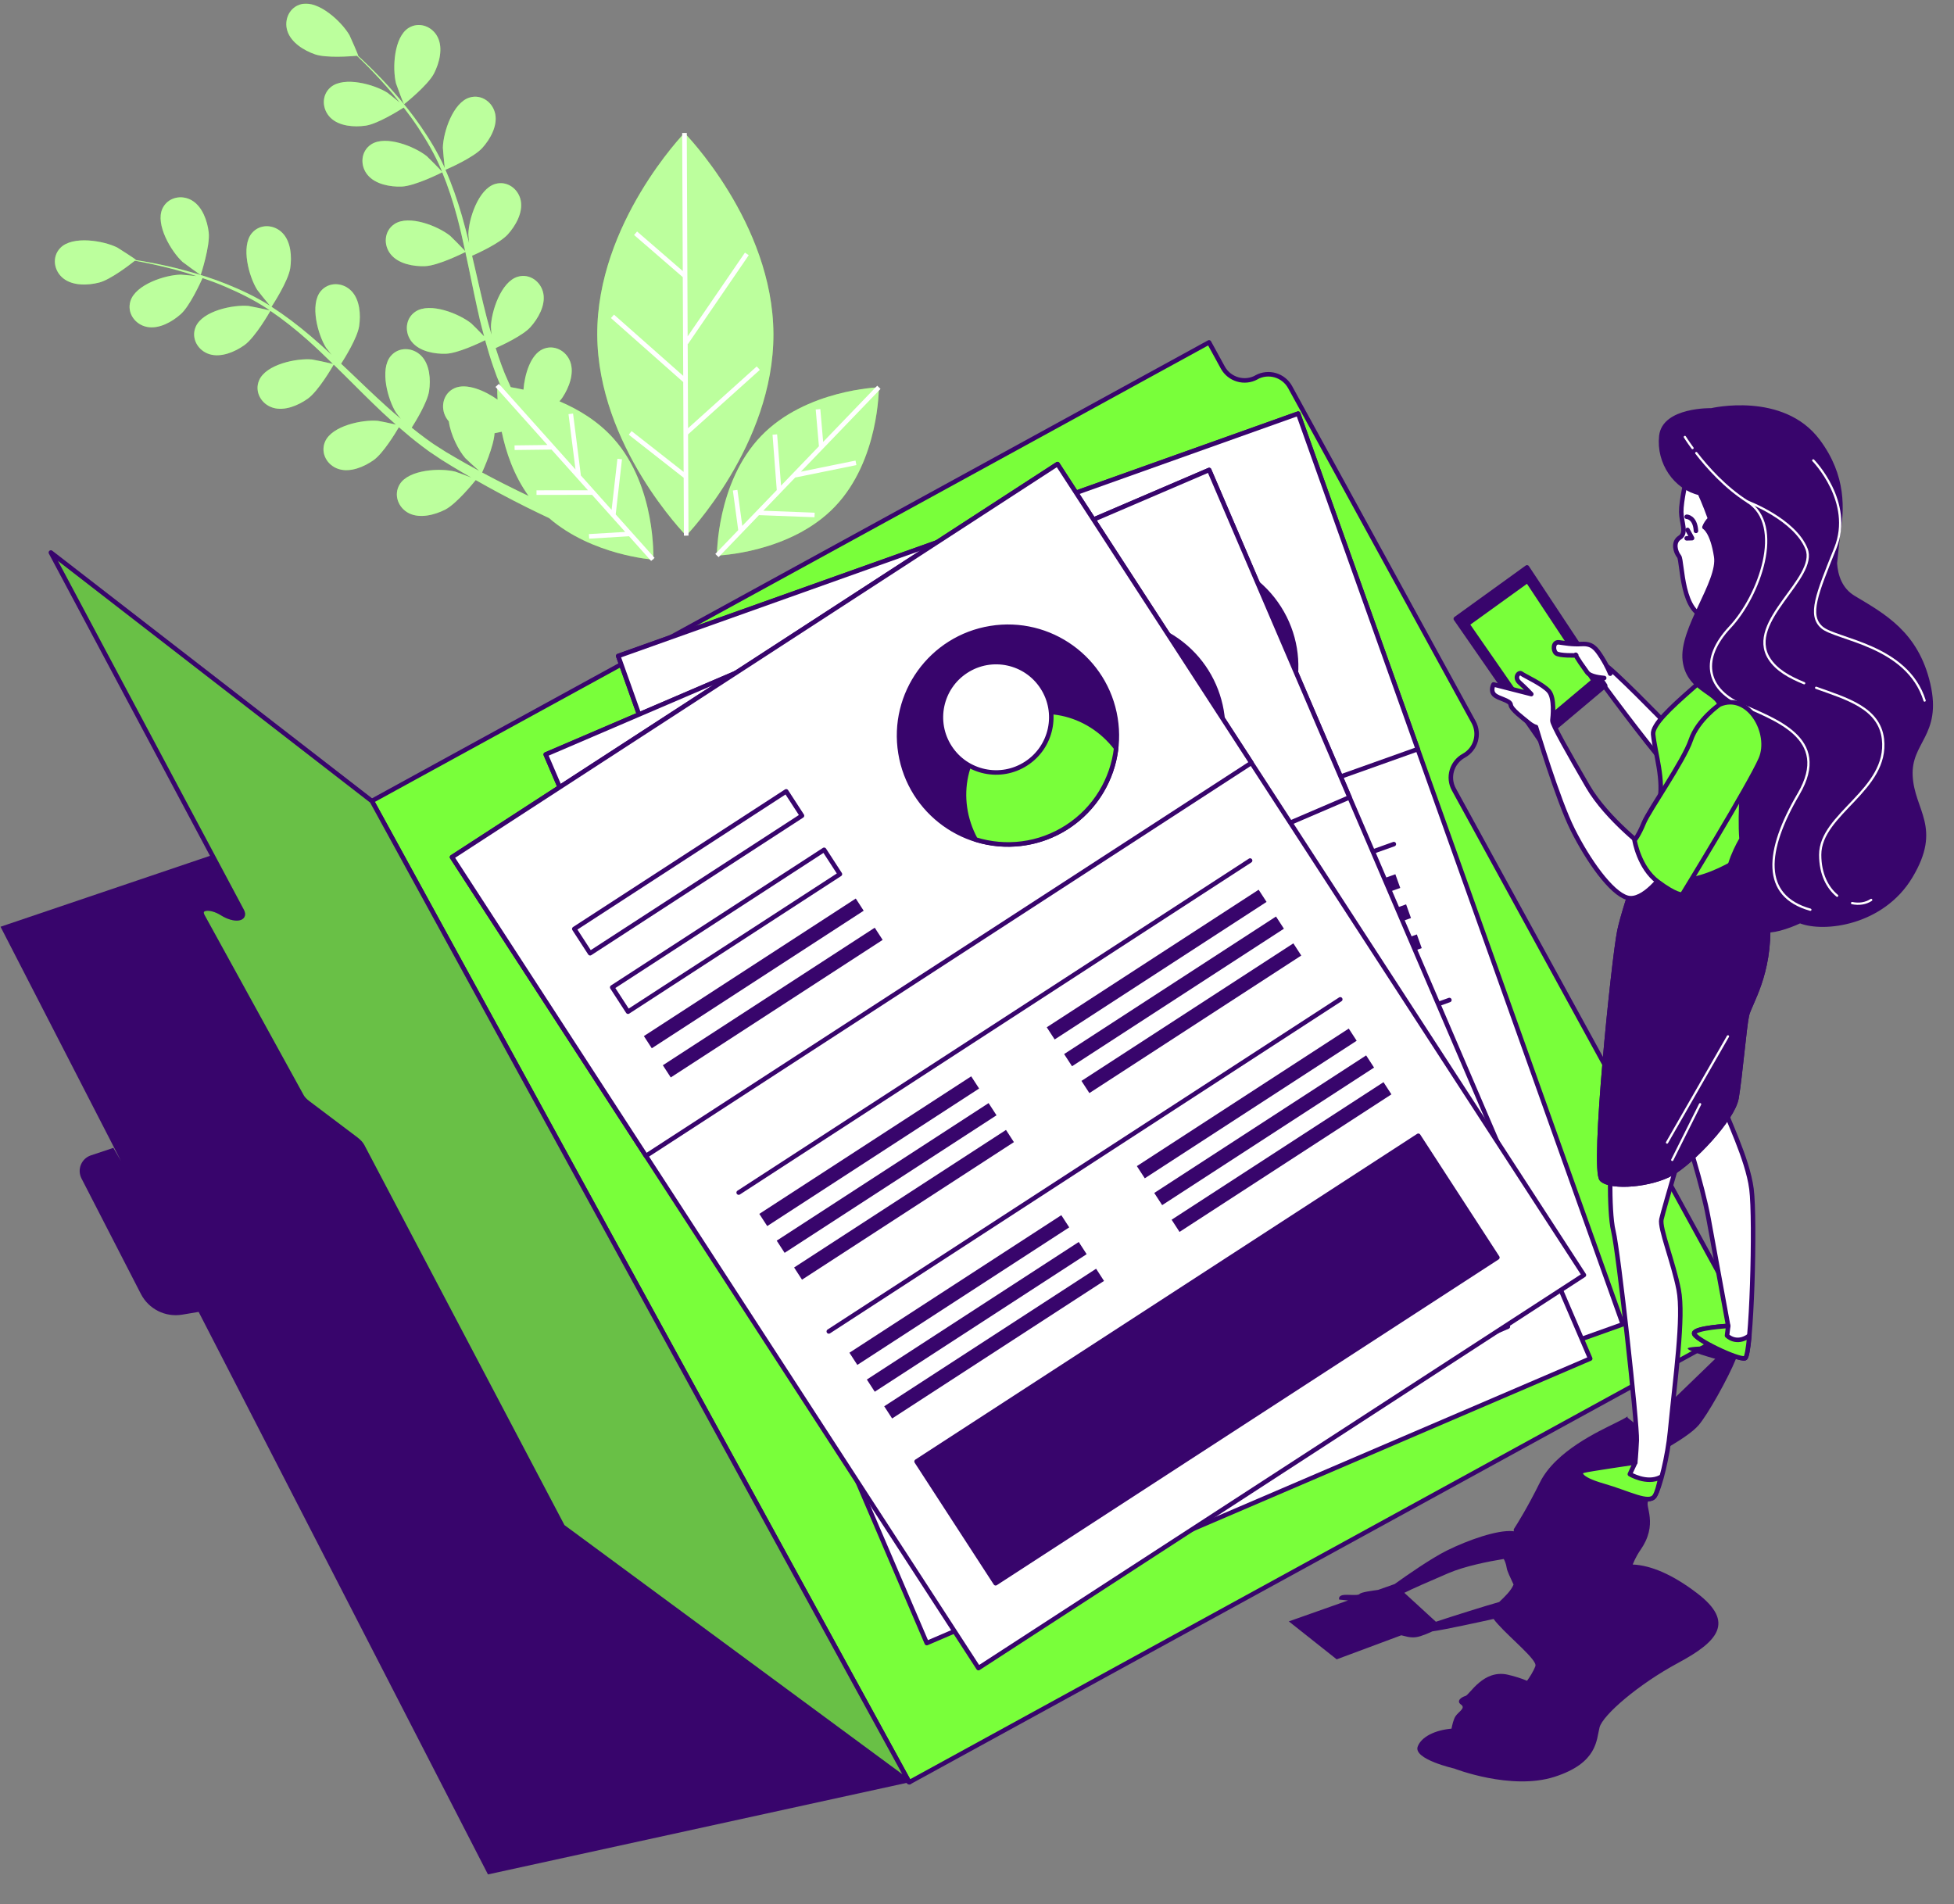 <svg width="433" height="422" viewBox="0 0 433 422" fill="none" xmlns="http://www.w3.org/2000/svg">
<rect x="0" y="0" width="433" height="422" fill="#808080" stroke="none"/>
<g clip-path="url(#clip0_711_6403)">
<path d="M89.529 23.11C89.529 23.11 94.839 18.92 96.199 16.23C97.359 13.94 98.199 10.7 96.999 8.26C95.829 5.87 92.899 4.73 90.549 6.19C87.279 8.22 86.929 15.16 87.759 18.49C87.829 18.78 89.479 23.16 89.529 23.11Z" fill="#79FF3A"/>
<path d="M40.449 58.04C40.669 58.24 44.449 60.98 44.479 60.92C44.479 60.92 46.599 54.5 46.249 51.5C45.949 48.95 44.859 45.79 42.519 44.41C40.229 43.06 37.149 43.72 35.989 46.24C34.389 49.74 37.919 55.71 40.449 58.04Z" fill="#79FF3A"/>
<path d="M151.679 29.46C151.679 29.46 132.249 49.52 132.349 74.16C132.459 98.8 152.059 118.69 152.059 118.69C152.059 118.69 171.489 98.63 171.389 73.99C171.279 49.35 151.679 29.46 151.679 29.46Z" fill="#79FF3A"/>
<path d="M123.969 88.92C124.249 88.62 124.489 88.32 124.669 88.04C126.079 85.9 127.289 82.77 126.379 80.21C125.489 77.7 122.709 76.23 120.209 77.41C117.569 78.66 116.279 82.89 115.999 86.35C114.949 86.11 113.999 85.93 113.179 85.79C112.829 85.01 112.479 84.22 112.129 83.42C111.749 82.6 111.479 81.78 111.139 80.94C110.669 79.71 110.259 78.42 109.839 77.13C111.379 76.44 115.849 74.35 117.519 72.51C119.239 70.61 120.909 67.7 120.399 65.03C119.899 62.42 117.379 60.54 114.719 61.33C111.029 62.43 108.859 69.02 108.789 72.46C108.789 72.57 108.849 73.3 108.919 74.16C108.549 72.89 108.169 71.62 107.839 70.32C106.889 66.63 106.039 62.84 105.169 59.05C104.989 58.26 104.799 57.47 104.609 56.68C105.909 56.11 110.769 53.88 112.519 51.95C114.239 50.05 115.909 47.14 115.399 44.47C114.899 41.86 112.379 39.98 109.719 40.77C106.029 41.87 103.859 48.46 103.789 51.9C103.789 52.02 103.859 52.89 103.949 53.86C103.449 51.81 102.919 49.77 102.339 47.76C101.319 44.25 100.129 40.84 98.709 37.63C99.169 37.43 104.929 34.94 106.869 32.79C108.589 30.89 110.259 27.98 109.749 25.31C109.249 22.7 106.729 20.82 104.069 21.61C100.379 22.71 98.209 29.3 98.139 32.74C98.139 32.98 98.419 36.13 98.559 37.24C98.539 37.2 98.529 37.16 98.509 37.12C96.989 33.77 95.129 30.75 93.219 27.98C91.319 25.21 89.299 22.76 87.379 20.56C85.469 18.35 83.579 16.45 81.889 14.78C80.969 13.88 80.109 13.08 79.309 12.34C79.329 12.34 79.389 12.34 79.389 12.34C79.459 12.34 77.589 8.05 77.439 7.79C75.719 4.82 70.639 0.08 66.879 0.9C64.169 1.49 62.869 4.35 63.689 6.88C64.529 9.46 67.389 11.21 69.819 12.04C72.309 12.9 77.739 12.48 79.089 12.36C79.909 13.15 80.779 14 81.729 14.96C83.369 16.66 85.209 18.6 87.069 20.84C87.569 21.44 88.079 22.1 88.579 22.73C87.509 21.84 86.019 20.65 85.859 20.55C82.959 18.71 76.269 16.85 73.309 19.3C71.179 21.07 71.339 24.21 73.229 26.08C75.169 27.99 78.509 28.21 81.049 27.84C83.699 27.45 88.429 24.49 89.459 23.83C90.559 25.25 91.649 26.73 92.709 28.34C94.529 31.11 96.319 34.15 97.739 37.48C97.819 37.66 97.879 37.87 97.959 38.05C97.509 37.52 94.799 34.79 94.589 34.62C91.909 32.47 85.469 29.89 82.249 32C79.929 33.53 79.749 36.67 81.429 38.73C83.149 40.84 86.439 41.43 88.999 41.34C91.959 41.23 97.779 38.29 97.999 38.18C99.289 41.31 100.369 44.62 101.289 48.05C101.949 50.53 102.529 53.08 103.079 55.63C102.469 54.95 99.959 52.42 99.759 52.26C97.079 50.11 90.639 47.53 87.419 49.64C85.099 51.17 84.919 54.31 86.599 56.37C88.319 58.48 91.609 59.07 94.179 58.98C97.069 58.88 102.659 56.08 103.129 55.85C103.379 57.01 103.629 58.17 103.869 59.33C104.659 63.13 105.429 66.95 106.299 70.7C106.599 72 106.949 73.26 107.289 74.54C106.349 73.55 104.599 71.79 104.429 71.66C101.749 69.51 95.309 66.93 92.089 69.04C89.769 70.57 89.589 73.71 91.269 75.77C92.989 77.88 96.279 78.47 98.849 78.38C101.429 78.29 106.179 76.04 107.509 75.39C108.089 77.5 108.719 79.58 109.429 81.6C109.759 82.46 110.029 83.37 110.399 84.18C110.579 84.61 110.759 85.04 110.939 85.47C110.459 85.42 110.199 85.4 110.199 85.4C110.199 85.4 110.149 86.6 110.259 88.56C107.429 86.55 103.349 84.81 100.699 86.03C98.179 87.19 97.519 90.26 98.869 92.56C99.039 92.85 99.239 93.12 99.459 93.38C99.879 96.42 101.619 99.8 103.109 101.52C103.249 101.69 105.179 103.46 106.179 104.34C105.209 103.81 104.249 103.3 103.249 102.73C101.809 101.93 100.309 101.04 98.849 100.18C98.109 99.71 97.359 99.23 96.609 98.75C95.839 98.28 95.159 97.74 94.419 97.23C93.349 96.46 92.289 95.61 91.229 94.77C92.129 93.35 94.709 89.13 95.079 86.68C95.469 84.14 95.249 80.8 93.359 78.86C91.499 76.95 88.359 76.78 86.579 78.91C84.109 81.86 85.939 88.56 87.769 91.46C87.829 91.55 88.279 92.13 88.819 92.81C87.809 91.96 86.799 91.11 85.799 90.2C82.969 87.65 80.169 84.96 77.359 82.27C76.769 81.71 76.179 81.16 75.589 80.6C76.359 79.41 79.189 74.87 79.579 72.29C79.969 69.75 79.749 66.41 77.859 64.47C75.999 62.56 72.859 62.39 71.079 64.52C68.609 67.47 70.439 74.17 72.269 77.08C72.339 77.18 72.879 77.87 73.489 78.63C71.939 77.19 70.369 75.78 68.779 74.43C65.989 72.06 63.119 69.88 60.169 67.98C60.439 67.56 63.869 62.3 64.309 59.44C64.699 56.9 64.479 53.56 62.589 51.62C60.729 49.71 57.589 49.54 55.809 51.67C53.339 54.62 55.169 61.32 56.999 64.23C57.129 64.44 59.099 66.9 59.829 67.76C59.789 67.74 59.759 67.71 59.729 67.69C56.609 65.73 53.399 64.24 50.279 62.98C47.169 61.72 44.129 60.79 41.319 60.02C38.509 59.23 35.879 58.69 33.559 58.23C32.299 57.99 31.139 57.79 30.059 57.62C30.069 57.61 30.119 57.57 30.119 57.57C30.169 57.53 26.249 54.98 25.989 54.85C22.909 53.32 16.069 52.18 13.379 54.93C11.439 56.92 11.929 60.02 14.019 61.68C16.149 63.37 19.489 63.25 21.979 62.61C24.529 61.95 28.829 58.61 29.889 57.77C31.009 57.97 32.209 58.2 33.519 58.48C35.829 58.99 38.429 59.59 41.219 60.44C41.959 60.66 42.749 60.93 43.519 61.18C42.139 61.03 40.229 60.86 40.049 60.86C36.609 60.92 30.009 63.06 28.899 66.74C28.099 69.39 29.959 71.93 32.579 72.44C35.249 72.96 38.159 71.31 40.069 69.6C42.059 67.81 44.379 62.73 44.879 61.62C46.579 62.19 48.309 62.82 50.069 63.59C53.109 64.9 56.279 66.45 59.299 68.44C59.469 68.55 59.629 68.69 59.799 68.8C59.129 68.61 55.369 67.82 55.099 67.8C51.679 67.48 44.879 68.88 43.369 72.42C42.279 74.97 43.859 77.69 46.399 78.48C48.989 79.29 52.069 77.97 54.159 76.48C56.569 74.76 59.799 69.1 59.919 68.88C62.719 70.78 65.449 72.95 68.109 75.3C70.029 77 71.909 78.81 73.779 80.64C72.899 80.41 69.399 79.68 69.149 79.66C65.729 79.34 58.929 80.74 57.419 84.28C56.329 86.83 57.909 89.55 60.449 90.34C63.039 91.15 66.119 89.83 68.209 88.34C70.559 86.66 73.689 81.25 73.949 80.79C74.799 81.62 75.649 82.45 76.489 83.29C79.239 86.03 81.989 88.79 84.789 91.43C85.759 92.34 86.749 93.21 87.729 94.08C86.399 93.78 83.969 93.27 83.759 93.26C80.339 92.94 73.539 94.34 72.029 97.88C70.939 100.43 72.519 103.15 75.059 103.94C77.649 104.75 80.729 103.43 82.819 101.94C84.919 100.44 87.639 95.95 88.389 94.67C90.039 96.11 91.709 97.5 93.419 98.79C94.169 99.33 94.899 99.93 95.649 100.41C96.389 100.91 97.129 101.4 97.859 101.89C99.399 102.85 100.839 103.74 102.299 104.59C103.039 105.03 103.739 105.42 104.459 105.84C103.159 105.33 101.079 104.56 100.889 104.51C97.559 103.68 90.619 104.03 88.589 107.3C87.129 109.66 88.269 112.58 90.659 113.75C93.099 114.94 96.339 114.1 98.629 112.94C101.149 111.66 104.949 106.96 105.419 106.38C107.189 107.39 108.919 108.35 110.549 109.22C114.909 111.56 118.719 113.42 121.669 114.8C131.269 123.1 144.769 124.01 144.769 124.01C144.769 124.01 145.479 107.83 135.959 97.18C132.509 93.32 128.179 90.72 124.069 88.97L123.969 88.92ZM106.829 104.7C107.129 104.04 109.429 98.9 109.589 96C110.119 95.9 110.659 95.79 111.179 95.67C112.099 100.12 113.849 105.34 117.139 109.91C115.399 109.08 113.509 108.16 111.499 107.14C110.009 106.39 108.439 105.56 106.829 104.7Z" fill="#79FF3A"/>
<path d="M194.749 85.83C194.749 85.83 178.559 86.33 168.659 96.62C158.759 106.91 158.869 123.11 158.869 123.11C158.869 123.11 175.059 122.61 184.959 112.32C194.869 102.03 194.749 85.83 194.749 85.83Z" fill="#79FF3A"/>
<g opacity="0.5">
<path d="M89.529 23.11C89.529 23.11 94.839 18.92 96.199 16.23C97.359 13.94 98.199 10.7 96.999 8.26C95.829 5.87 92.899 4.73 90.549 6.19C87.279 8.22 86.929 15.16 87.759 18.49C87.829 18.78 89.479 23.16 89.529 23.11Z" fill="white"/>
<path d="M40.449 58.04C40.669 58.24 44.449 60.98 44.479 60.92C44.479 60.92 46.599 54.5 46.249 51.5C45.949 48.95 44.859 45.79 42.519 44.41C40.229 43.06 37.149 43.72 35.989 46.24C34.389 49.74 37.919 55.71 40.449 58.04Z" fill="white"/>
<path d="M151.679 29.46C151.679 29.46 132.249 49.52 132.349 74.16C132.459 98.8 152.059 118.69 152.059 118.69C152.059 118.69 171.489 98.63 171.389 73.99C171.279 49.35 151.679 29.46 151.679 29.46Z" fill="white"/>
<path d="M123.969 88.92C124.249 88.62 124.489 88.32 124.669 88.04C126.079 85.9 127.289 82.77 126.379 80.21C125.489 77.7 122.709 76.23 120.209 77.41C117.569 78.66 116.279 82.89 115.999 86.35C114.949 86.11 113.999 85.93 113.179 85.79C112.829 85.01 112.479 84.22 112.129 83.42C111.749 82.6 111.479 81.78 111.139 80.94C110.669 79.71 110.259 78.42 109.839 77.13C111.379 76.44 115.849 74.35 117.519 72.51C119.239 70.61 120.909 67.7 120.399 65.03C119.899 62.42 117.379 60.54 114.719 61.33C111.029 62.43 108.859 69.02 108.789 72.46C108.789 72.57 108.849 73.3 108.919 74.16C108.549 72.89 108.169 71.62 107.839 70.32C106.889 66.63 106.039 62.84 105.169 59.05C104.989 58.26 104.799 57.47 104.609 56.68C105.909 56.11 110.769 53.88 112.519 51.95C114.239 50.05 115.909 47.14 115.399 44.47C114.899 41.86 112.379 39.98 109.719 40.77C106.029 41.87 103.859 48.46 103.789 51.9C103.789 52.02 103.859 52.89 103.949 53.86C103.449 51.81 102.919 49.77 102.339 47.76C101.319 44.25 100.129 40.84 98.709 37.63C99.169 37.43 104.929 34.94 106.869 32.79C108.589 30.89 110.259 27.98 109.749 25.31C109.249 22.7 106.729 20.82 104.069 21.61C100.379 22.71 98.209 29.3 98.139 32.74C98.139 32.98 98.419 36.13 98.559 37.24C98.539 37.2 98.529 37.16 98.509 37.12C96.989 33.77 95.129 30.75 93.219 27.98C91.319 25.21 89.299 22.76 87.379 20.56C85.469 18.35 83.579 16.45 81.889 14.78C80.969 13.88 80.109 13.08 79.309 12.34C79.329 12.34 79.389 12.34 79.389 12.34C79.459 12.34 77.589 8.05 77.439 7.79C75.719 4.82 70.639 0.08 66.879 0.9C64.169 1.49 62.869 4.35 63.689 6.88C64.529 9.46 67.389 11.21 69.819 12.04C72.309 12.9 77.739 12.48 79.089 12.36C79.909 13.15 80.779 14 81.729 14.96C83.369 16.66 85.209 18.6 87.069 20.84C87.569 21.44 88.079 22.1 88.579 22.73C87.509 21.84 86.019 20.65 85.859 20.55C82.959 18.71 76.269 16.85 73.309 19.3C71.179 21.07 71.339 24.21 73.229 26.08C75.169 27.99 78.509 28.21 81.049 27.84C83.699 27.45 88.429 24.49 89.459 23.83C90.559 25.25 91.649 26.73 92.709 28.34C94.529 31.11 96.319 34.15 97.739 37.48C97.819 37.66 97.879 37.87 97.959 38.05C97.509 37.52 94.799 34.79 94.589 34.62C91.909 32.47 85.469 29.89 82.249 32C79.929 33.53 79.749 36.67 81.429 38.73C83.149 40.84 86.439 41.43 88.999 41.34C91.959 41.23 97.779 38.29 97.999 38.18C99.289 41.31 100.369 44.62 101.289 48.05C101.949 50.53 102.529 53.08 103.079 55.63C102.469 54.95 99.959 52.42 99.759 52.26C97.079 50.11 90.639 47.53 87.419 49.64C85.099 51.17 84.919 54.31 86.599 56.37C88.319 58.48 91.609 59.07 94.179 58.98C97.069 58.88 102.659 56.08 103.129 55.85C103.379 57.01 103.629 58.17 103.869 59.33C104.659 63.13 105.429 66.95 106.299 70.7C106.599 72 106.949 73.26 107.289 74.54C106.349 73.55 104.599 71.79 104.429 71.66C101.749 69.51 95.309 66.93 92.089 69.04C89.769 70.57 89.589 73.71 91.269 75.77C92.989 77.88 96.279 78.47 98.849 78.38C101.429 78.29 106.179 76.04 107.509 75.39C108.089 77.5 108.719 79.58 109.429 81.6C109.759 82.46 110.029 83.37 110.399 84.18C110.579 84.61 110.759 85.04 110.939 85.47C110.459 85.42 110.199 85.4 110.199 85.4C110.199 85.4 110.149 86.6 110.259 88.56C107.429 86.55 103.349 84.81 100.699 86.03C98.179 87.19 97.519 90.26 98.869 92.56C99.039 92.85 99.239 93.12 99.459 93.38C99.879 96.42 101.619 99.8 103.109 101.52C103.249 101.69 105.179 103.46 106.179 104.34C105.209 103.81 104.249 103.3 103.249 102.73C101.809 101.93 100.309 101.04 98.849 100.18C98.109 99.71 97.359 99.23 96.609 98.75C95.839 98.28 95.159 97.74 94.419 97.23C93.349 96.46 92.289 95.61 91.229 94.77C92.129 93.35 94.709 89.13 95.079 86.68C95.469 84.14 95.249 80.8 93.359 78.86C91.499 76.95 88.359 76.78 86.579 78.91C84.109 81.86 85.939 88.56 87.769 91.46C87.829 91.55 88.279 92.13 88.819 92.81C87.809 91.96 86.799 91.11 85.799 90.2C82.969 87.65 80.169 84.96 77.359 82.27C76.769 81.71 76.179 81.16 75.589 80.6C76.359 79.41 79.189 74.87 79.579 72.29C79.969 69.75 79.749 66.41 77.859 64.47C75.999 62.56 72.859 62.39 71.079 64.52C68.609 67.47 70.439 74.17 72.269 77.08C72.339 77.18 72.879 77.87 73.489 78.63C71.939 77.19 70.369 75.78 68.779 74.43C65.989 72.06 63.119 69.88 60.169 67.98C60.439 67.56 63.869 62.3 64.309 59.44C64.699 56.9 64.479 53.56 62.589 51.62C60.729 49.71 57.589 49.54 55.809 51.67C53.339 54.62 55.169 61.32 56.999 64.23C57.129 64.44 59.099 66.9 59.829 67.76C59.789 67.74 59.759 67.71 59.729 67.69C56.609 65.73 53.399 64.24 50.279 62.98C47.169 61.72 44.129 60.79 41.319 60.02C38.509 59.23 35.879 58.69 33.559 58.23C32.299 57.99 31.139 57.79 30.059 57.62C30.069 57.61 30.119 57.57 30.119 57.57C30.169 57.53 26.249 54.98 25.989 54.85C22.909 53.32 16.069 52.18 13.379 54.93C11.439 56.92 11.929 60.02 14.019 61.68C16.149 63.37 19.489 63.25 21.979 62.61C24.529 61.95 28.829 58.61 29.889 57.77C31.009 57.97 32.209 58.2 33.519 58.48C35.829 58.99 38.429 59.59 41.219 60.44C41.959 60.66 42.749 60.93 43.519 61.18C42.139 61.03 40.229 60.86 40.049 60.86C36.609 60.92 30.009 63.06 28.899 66.74C28.099 69.39 29.959 71.93 32.579 72.44C35.249 72.96 38.159 71.31 40.069 69.6C42.059 67.81 44.379 62.73 44.879 61.62C46.579 62.19 48.309 62.82 50.069 63.59C53.109 64.9 56.279 66.45 59.299 68.44C59.469 68.55 59.629 68.69 59.799 68.8C59.129 68.61 55.369 67.82 55.099 67.8C51.679 67.48 44.879 68.88 43.369 72.42C42.279 74.97 43.859 77.69 46.399 78.48C48.989 79.29 52.069 77.97 54.159 76.48C56.569 74.76 59.799 69.1 59.919 68.88C62.719 70.78 65.449 72.95 68.109 75.3C70.029 77 71.909 78.81 73.779 80.64C72.899 80.41 69.399 79.68 69.149 79.66C65.729 79.34 58.929 80.74 57.419 84.28C56.329 86.83 57.909 89.55 60.449 90.34C63.039 91.15 66.119 89.83 68.209 88.34C70.559 86.66 73.689 81.25 73.949 80.79C74.799 81.62 75.649 82.45 76.489 83.29C79.239 86.03 81.989 88.79 84.789 91.43C85.759 92.34 86.749 93.21 87.729 94.08C86.399 93.78 83.969 93.27 83.759 93.26C80.339 92.94 73.539 94.34 72.029 97.88C70.939 100.43 72.519 103.15 75.059 103.94C77.649 104.75 80.729 103.43 82.819 101.94C84.919 100.44 87.639 95.95 88.389 94.67C90.039 96.11 91.709 97.5 93.419 98.79C94.169 99.33 94.899 99.93 95.649 100.41C96.389 100.91 97.129 101.4 97.859 101.89C99.399 102.85 100.839 103.74 102.299 104.59C103.039 105.03 103.739 105.42 104.459 105.84C103.159 105.33 101.079 104.56 100.889 104.51C97.559 103.68 90.619 104.03 88.589 107.3C87.129 109.66 88.269 112.58 90.659 113.75C93.099 114.94 96.339 114.1 98.629 112.94C101.149 111.66 104.949 106.96 105.419 106.38C107.189 107.39 108.919 108.35 110.549 109.22C114.909 111.56 118.719 113.42 121.669 114.8C131.269 123.1 144.769 124.01 144.769 124.01C144.769 124.01 145.479 107.83 135.959 97.18C132.509 93.32 128.179 90.72 124.069 88.97L123.969 88.92ZM106.829 104.7C107.129 104.04 109.429 98.9 109.589 96C110.119 95.9 110.659 95.79 111.179 95.67C112.099 100.12 113.849 105.34 117.139 109.91C115.399 109.08 113.509 108.16 111.499 107.14C110.009 106.39 108.439 105.56 106.829 104.7Z" fill="white"/>
<path d="M194.749 85.83C194.749 85.83 178.559 86.33 168.659 96.62C158.759 106.91 158.869 123.11 158.869 123.11C158.869 123.11 175.059 122.61 184.959 112.32C194.869 102.03 194.749 85.83 194.749 85.83Z" fill="white"/>
</g>
<path d="M152.479 96.25L168.379 81.96L167.689 81.2L152.469 94.89L152.389 76.16L152.469 76.21L165.919 56.55L165.079 55.98L152.379 74.54L152.189 29.46L151.169 29.47L151.299 60.06L141.179 51.3L140.509 52.07L151.299 61.41L151.399 83.29L136.059 69.72L135.379 70.48L151.399 84.66L151.489 104.57L139.959 95.53L139.329 96.33L151.499 105.87L151.549 118.7L152.569 118.69L152.469 96.25H152.479Z" fill="white"/>
<path d="M137.829 101.77L136.819 101.66L135.529 112.98L128.709 105.35L128.719 105.34L126.989 91.64L125.979 91.77L127.529 104.03L110.559 85.06L109.799 85.74L121.309 98.61L114.019 98.7L114.039 99.72L122.209 99.62L130.289 108.64L118.889 108.65V109.67L131.199 109.66L138.539 117.87L130.499 118.35L130.559 119.37L139.399 118.83L144.289 124.3L145.049 123.62L136.439 113.99L137.829 101.77Z" fill="white"/>
<path d="M176.249 105.81L189.779 103.06L189.579 102.06L177.469 104.52L195.119 86.18L194.389 85.47L182.409 97.92L181.779 90.65L180.759 90.74L181.469 98.89L173.079 107.61L172.209 96.25L171.189 96.33L172.129 108.6L164.489 116.53L163.409 108.55L162.399 108.69L163.589 117.47L158.509 122.75L159.239 123.46L168.189 114.15L180.489 114.62L180.529 113.61L169.139 113.17L176.239 105.79L176.249 105.81Z" fill="white"/>
<path d="M201.509 394.94L82.409 177.5L0.119 205.36L26.809 257.26L25.119 254.36L20.149 256.02C18.029 256.73 17.039 259.15 18.059 261.14L31.219 286.73C32.949 290.09 36.639 291.94 40.369 291.32L44.019 290.71L108.129 415.36L201.519 394.94H201.509Z" fill="#38056C"/>
<path d="M278.439 83.62C275.779 85.08 272.429 84.1 270.969 81.44L267.919 75.87L82.389 177.5L201.489 394.94L387.019 293.31L322.179 174.94C320.719 172.28 321.699 168.93 324.359 167.47C327.019 166.01 327.999 162.67 326.539 160L285.889 85.79C284.429 83.13 281.089 82.15 278.419 83.61L278.439 83.62Z" fill="#79FF3A" stroke="#38056C" stroke-linecap="round" stroke-linejoin="round"/>
<path d="M287.663 91.651L136.99 145.362L208.931 347.173L359.604 293.461L287.663 91.651Z" fill="white" stroke="#38056C" stroke-linecap="round" stroke-linejoin="round"/>
<path d="M287.671 91.658L136.999 145.369L163.502 219.717L314.174 166.005L287.671 91.658Z" fill="white" stroke="#38056C" stroke-linecap="round" stroke-linejoin="round"/>
<path d="M276.016 168.043C287.267 160.9 290.597 145.989 283.454 134.738C276.312 123.488 261.401 120.157 250.15 127.3C238.899 134.443 235.569 149.354 242.712 160.604C249.854 171.855 264.765 175.186 276.016 168.043Z" fill="#38056C" stroke="#38056C" stroke-linecap="round" stroke-linejoin="round"/>
<path d="M271.179 170.43C278.219 167.92 283.369 162.47 285.749 155.96C281.569 146.58 271.319 141.69 262.109 144.97C252.899 148.25 248.049 158.52 250.739 168.43C256.699 171.97 264.139 172.93 271.179 170.42V170.43Z" fill="white" stroke="#38056C" stroke-linecap="round" stroke-linejoin="round"/>
<path d="M272.979 139.05C275.249 145.41 271.929 152.4 265.569 154.67C259.209 156.94 252.219 153.62 249.949 147.26C247.679 140.9 250.999 133.91 257.359 131.64C263.719 129.37 270.709 132.69 272.979 139.05Z" fill="white" stroke="#38056C" stroke-linecap="round" stroke-linejoin="round"/>
<path d="M212.42 148.308L159.69 167.105L161.849 173.162L214.579 154.365L212.42 148.308Z" fill="white" stroke="#38056C" stroke-linecap="round" stroke-linejoin="round"/>
<path d="M217.605 162.854L164.875 181.651L167.034 187.708L219.764 168.911L217.605 162.854Z" fill="white" stroke="#38056C" stroke-linecap="round" stroke-linejoin="round"/>
<path d="M221.929 174.985L169.199 193.782L170.28 196.815L223.01 178.018L221.929 174.985Z" fill="#38056C"/>
<path d="M224.509 182.254L171.779 201.051L172.861 204.084L225.591 185.287L224.509 182.254Z" fill="#38056C"/>
<path d="M237.698 219.221L184.968 238.018L186.049 241.051L238.779 222.254L237.698 219.221Z" fill="#38056C"/>
<path d="M240.079 225.895L187.35 244.692L188.431 247.725L241.161 228.928L240.079 225.895Z" fill="#38056C"/>
<path d="M242.451 232.562L189.722 251.359L190.803 254.392L243.533 235.595L242.451 232.562Z" fill="#38056C"/>
<path d="M309.206 193.726L256.477 212.523L257.558 215.556L310.288 196.759L309.206 193.726Z" fill="#38056C"/>
<path d="M311.588 200.4L258.858 219.197L259.939 222.23L312.669 203.433L311.588 200.4Z" fill="#38056C"/>
<path d="M313.969 207.064L261.24 225.861L262.321 228.894L315.051 210.097L313.969 207.064Z" fill="#38056C"/>
<path d="M181.579 232.41L308.869 187.05" stroke="#38056C" stroke-linecap="round" stroke-linejoin="round"/>
<path d="M250.004 253.772L197.275 272.569L198.356 275.602L251.086 256.805L250.004 253.772Z" fill="#38056C"/>
<path d="M252.386 260.436L199.656 279.233L200.737 282.266L253.467 263.469L252.386 260.436Z" fill="#38056C"/>
<path d="M254.767 267.109L202.037 285.906L203.119 288.939L255.848 270.142L254.767 267.109Z" fill="#38056C"/>
<path d="M321.532 228.274L268.802 247.071L269.884 250.104L322.614 231.307L321.532 228.274Z" fill="#38056C"/>
<path d="M323.904 234.941L271.175 253.738L272.256 256.771L324.986 237.974L323.904 234.941Z" fill="#38056C"/>
<path d="M326.286 241.614L273.556 260.411L274.637 263.444L327.367 244.647L326.286 241.614Z" fill="#38056C"/>
<path d="M193.889 266.96L321.179 221.6" stroke="#38056C" stroke-linecap="round" stroke-linejoin="round"/>
<path d="M331.05 254.947L206.187 299.458L216.989 329.76L341.853 285.249L331.05 254.947Z" fill="#38056C" stroke="#38056C" stroke-linecap="round" stroke-linejoin="round"/>
<path d="M267.949 104.149L120.935 167.19L205.371 364.1L352.385 301.059L267.949 104.149Z" fill="white" stroke="#38056C" stroke-linecap="round" stroke-linejoin="round"/>
<path d="M267.942 104.143L120.928 167.184L152.035 239.726L299.049 176.685L267.942 104.143Z" fill="white" stroke="#38056C" stroke-linecap="round" stroke-linejoin="round"/>
<path d="M267.316 174.481C274.43 163.211 271.06 148.309 259.791 141.196C248.522 134.083 233.619 137.452 226.506 148.721C219.393 159.991 222.762 174.893 234.032 182.006C245.301 189.119 260.203 185.75 267.316 174.481Z" fill="#38056C" stroke="#38056C" stroke-linecap="round" stroke-linejoin="round"/>
<path d="M256.419 183.79C263.289 180.84 268.089 175.09 270.059 168.44C265.299 159.34 254.769 155.1 245.779 158.95C236.789 162.8 232.599 173.36 235.909 183.08C242.079 186.24 249.559 186.74 256.429 183.79H256.419Z" fill="white" stroke="#38056C" stroke-linecap="round" stroke-linejoin="round"/>
<path d="M256.249 152.36C258.909 158.57 256.039 165.75 249.829 168.41C243.619 171.07 236.439 168.2 233.779 161.99C231.119 155.78 233.989 148.6 240.199 145.94C246.409 143.28 253.589 146.15 256.249 152.36Z" fill="white" stroke="#38056C" stroke-linecap="round" stroke-linejoin="round"/>
<path d="M196.392 165.405L144.943 187.467L147.477 193.377L198.927 171.315L196.392 165.405Z" fill="white" stroke="#38056C" stroke-linecap="round" stroke-linejoin="round"/>
<path d="M202.477 179.6L151.027 201.662L153.561 207.571L205.011 185.509L202.477 179.6Z" fill="white" stroke="#38056C" stroke-linecap="round" stroke-linejoin="round"/>
<path d="M207.547 191.423L156.097 213.485L157.366 216.444L208.816 194.382L207.547 191.423Z" fill="#38056C"/>
<path d="M210.589 198.52L159.14 220.582L160.409 223.541L211.858 201.479L210.589 198.52Z" fill="#38056C"/>
<path d="M226.066 234.603L174.617 256.665L175.886 259.624L227.335 237.563L226.066 234.603Z" fill="#38056C"/>
<path d="M228.852 241.098L177.403 263.159L178.672 266.119L230.121 244.057L228.852 241.098Z" fill="#38056C"/>
<path d="M231.642 247.611L180.192 269.673L181.461 272.632L232.911 250.571L231.642 247.611Z" fill="#38056C"/>
<path d="M295.846 204.67L244.397 226.732L245.666 229.692L297.115 207.63L295.846 204.67Z" fill="#38056C"/>
<path d="M298.632 211.175L247.183 233.237L248.452 236.196L299.901 214.134L298.632 211.175Z" fill="#38056C"/>
<path d="M301.432 217.678L249.982 239.74L251.251 242.7L302.701 220.638L301.432 217.678Z" fill="#38056C"/>
<path d="M170.879 251.27L295.079 198.02" stroke="#38056C" stroke-linecap="round" stroke-linejoin="round"/>
<path d="M240.512 268.31L189.062 290.372L190.331 293.331L241.781 271.27L240.512 268.31Z" fill="#38056C"/>
<path d="M243.298 274.805L191.848 296.866L193.117 299.826L244.567 277.764L243.298 274.805Z" fill="#38056C"/>
<path d="M246.097 281.318L194.648 303.38L195.917 306.339L247.366 284.278L246.097 281.318Z" fill="#38056C"/>
<path d="M310.302 238.387L258.853 260.449L260.122 263.409L311.571 241.347L310.302 238.387Z" fill="#38056C"/>
<path d="M313.092 244.891L261.642 266.953L262.911 269.912L314.361 247.85L313.092 244.891Z" fill="#38056C"/>
<path d="M315.878 251.395L264.428 273.457L265.697 276.416L317.147 254.355L315.878 251.395Z" fill="#38056C"/>
<path d="M185.339 284.98L309.529 231.74" stroke="#38056C" stroke-linecap="round" stroke-linejoin="round"/>
<path d="M321.466 264.405L199.635 316.647L212.313 346.213L334.144 293.971L321.466 264.405Z" fill="#38056C" stroke="#38056C" stroke-linecap="round" stroke-linejoin="round"/>
<path d="M234.334 102.839L100.165 189.936L216.822 369.641L350.991 282.544L234.334 102.839Z" fill="white" stroke="#38056C" stroke-linecap="round" stroke-linejoin="round"/>
<path d="M234.334 102.839L100.165 189.936L143.142 256.14L277.311 169.042L234.334 102.839Z" fill="white" stroke="#38056C" stroke-linecap="round" stroke-linejoin="round"/>
<path d="M227.231 186.829C240.385 184.691 249.316 172.295 247.178 159.141C245.04 145.987 232.644 137.056 219.49 139.194C206.336 141.331 197.405 153.728 199.543 166.882C201.68 180.036 214.077 188.967 227.231 186.829Z" fill="#38056C" stroke="#38056C" stroke-linecap="round" stroke-linejoin="round"/>
<path d="M236.509 183.23C242.779 179.16 246.529 172.67 247.339 165.78C241.099 157.62 229.999 155.24 221.799 160.56C213.599 165.88 211.259 177 216.169 186.02C222.789 188.09 230.239 187.3 236.509 183.23Z" fill="#79FF3A" stroke="#38056C" stroke-linecap="round" stroke-linejoin="round"/>
<path d="M230.989 152.29C234.669 157.95 233.059 165.53 227.389 169.2C221.729 172.88 214.149 171.27 210.479 165.6C206.799 159.94 208.409 152.36 214.079 148.69C219.739 145.01 227.319 146.62 230.989 152.29Z" fill="white" stroke="#38056C" stroke-linecap="round" stroke-linejoin="round"/>
<path d="M174.217 175.358L127.263 205.839L130.764 211.232L177.718 180.751L174.217 175.358Z" fill="white" stroke="#38056C" stroke-linecap="round" stroke-linejoin="round"/>
<path d="M182.622 188.311L135.668 218.791L139.169 224.185L186.123 193.704L182.622 188.311Z" fill="white" stroke="#38056C" stroke-linecap="round" stroke-linejoin="round"/>
<path d="M189.636 199.11L142.682 229.59L144.435 232.291L191.389 201.811L189.636 199.11Z" fill="#38056C"/>
<path d="M193.84 205.574L146.886 236.055L148.639 238.756L195.593 208.275L193.84 205.574Z" fill="#38056C"/>
<path d="M215.215 238.509L168.261 268.99L170.014 271.691L216.968 241.21L215.215 238.509Z" fill="#38056C"/>
<path d="M219.071 244.441L172.117 274.922L173.87 277.623L220.824 247.142L219.071 244.441Z" fill="#38056C"/>
<path d="M222.925 250.387L175.971 280.868L177.724 283.569L224.678 253.088L222.925 250.387Z" fill="#38056C"/>
<path d="M278.911 197.157L231.957 227.638L233.71 230.339L280.664 199.858L278.911 197.157Z" fill="#38056C"/>
<path d="M282.759 203.095L235.805 233.576L237.558 236.276L284.512 205.796L282.759 203.095Z" fill="#38056C"/>
<path d="M286.603 209.041L239.648 239.522L241.402 242.222L288.356 211.742L286.603 209.041Z" fill="#38056C"/>
<path d="M163.689 264.27L277.019 190.69" stroke="#38056C" stroke-linecap="round" stroke-linejoin="round"/>
<path d="M235.183 269.276L188.229 299.757L189.983 302.457L236.937 271.977L235.183 269.276Z" fill="#38056C"/>
<path d="M239.045 275.216L192.091 305.697L193.845 308.398L240.799 277.917L239.045 275.216Z" fill="#38056C"/>
<path d="M242.893 281.144L195.939 311.625L197.693 314.326L244.647 283.845L242.893 281.144Z" fill="#38056C"/>
<path d="M298.88 227.924L251.926 258.405L253.679 261.106L300.633 230.625L298.88 227.924Z" fill="#38056C"/>
<path d="M302.733 233.87L255.779 264.351L257.532 267.052L304.486 236.571L302.733 233.87Z" fill="#38056C"/>
<path d="M306.58 239.802L259.626 270.283L261.379 272.984L308.333 242.503L306.58 239.802Z" fill="#38056C"/>
<path d="M183.659 295.04L296.999 221.45" stroke="#38056C" stroke-linecap="round" stroke-linejoin="round"/>
<path d="M314.297 251.679L203.11 323.857L220.626 350.84L331.813 278.662L314.297 251.679Z" fill="#38056C" stroke="#38056C" stroke-linecap="round" stroke-linejoin="round"/>
<path d="M82.399 177.5L11.279 122.44L53.599 201.83C54.619 203.75 51.939 204.11 49.239 202.41C46.519 200.7 43.829 201.08 44.899 203.02L66.849 242.92C67.109 243.4 67.589 243.91 68.199 244.37L78.909 252.45C79.539 252.93 80.019 253.45 80.279 253.94L124.689 338.29L201.499 394.93L82.399 177.49V177.5Z" fill="#79FF3A" stroke="#38056C" stroke-linecap="round" stroke-linejoin="round"/>
<path opacity="0.25" d="M82.399 177.5L11.279 122.44L53.599 201.83C54.619 203.75 51.939 204.11 49.239 202.41C46.519 200.7 43.829 201.08 44.899 203.02L66.849 242.92C67.109 243.4 67.589 243.91 68.199 244.37L78.909 252.45C79.539 252.93 80.019 253.45 80.279 253.94L124.689 338.29L201.499 394.93L82.399 177.49V177.5Z" fill="#38056C" stroke="#38056C" stroke-linecap="round" stroke-linejoin="round"/>
<path d="M385.339 298.72C385.339 298.72 385.289 298.65 385.259 298.63C384.099 298.12 374.209 298.21 373.999 298.79C373.969 298.86 374.049 298.95 374.199 299.05C374.349 299.15 374.579 299.27 374.859 299.39C375.139 299.51 375.469 299.64 375.829 299.77C376.189 299.9 376.579 300.03 376.959 300.16C377.539 300.35 378.129 300.53 378.629 300.68C378.969 300.78 379.269 300.87 379.509 300.94C379.869 301.04 380.089 301.1 380.089 301.1C380.089 301.1 373.199 307.75 369.899 310.95C368.099 312.7 365.359 314.82 363.229 316.39C363.079 316.24 362.919 316.08 362.769 315.94C362.039 315.24 361.319 314.63 360.659 314.14C360.659 314.05 360.659 313.96 360.659 313.87C359.989 314.34 359.279 314.67 357.969 315.33C354.489 317.08 344.729 321.47 341.249 328.48C338.439 334.15 336.199 337.7 335.449 338.86C335.449 339 335.449 339.14 335.449 339.28C335.449 339.3 335.449 339.31 335.449 339.33C335.359 339.32 335.269 339.3 335.169 339.29C331.799 339 325.379 341.24 320.659 343.57C317.199 345.28 311.719 349.1 309.039 351.02L305.389 352.31C304.049 352.5 301.609 352.81 301.279 353.22C300.919 353.67 298.569 353.25 297.519 353.47C296.469 353.69 296.769 354.46 296.769 354.46L298.729 354.65L285.599 359.29L296.209 367.7L310.519 362.37C310.779 362.43 311.019 362.48 311.299 362.56C313.249 363.09 314.249 362.8 315.919 362.15C316.519 361.92 317.009 361.69 317.409 361.5C320.059 361.15 328.159 359.37 330.969 358.75C333.069 361.61 339.089 366.42 340.119 368.51C340.179 368.63 340.219 368.74 340.239 368.85C340.239 368.88 340.249 368.9 340.249 368.92C340.259 369.02 340.269 369.11 340.239 369.19C339.779 370.44 338.899 371.75 338.389 372.45C337.109 371.92 335.679 371.46 334.159 371.11C328.689 369.84 325.699 375.53 324.749 375.81C323.799 376.09 322.639 376.93 323.759 377.73C324.879 378.53 323.189 379.28 322.509 380.35C322.099 381.01 321.809 382.21 321.649 383.06C318.039 383.37 314.949 384.86 314.159 387.03C313.129 389.84 322.259 391.9 322.259 391.9C322.259 391.9 334.869 396.82 344.489 393.73C354.109 390.64 353.739 385.49 354.459 382.77C355.179 380.05 363.059 373.22 371.869 368.49C380.679 363.76 384.509 359.5 376.119 353.08C370.619 348.87 365.789 346.85 361.799 346.69C361.899 346.45 362.009 346.22 362.109 345.98C362.179 345.83 362.239 345.69 362.309 345.54C362.429 345.29 362.569 345.04 362.699 344.8C362.769 344.68 362.829 344.56 362.899 344.44C363.109 344.08 363.329 343.73 363.569 343.39C364.019 342.74 364.379 342.11 364.659 341.51C365.939 338.79 365.689 336.54 365.389 334.98C365.229 334.11 365.049 333.46 365.109 333.05C365.309 331.74 367.489 326.59 368.049 324.29C368.089 324.15 368.099 323.99 368.089 323.82C368.059 323.31 367.849 322.68 367.489 321.98C369.739 320.63 374.269 318.19 376.339 315.89C378.309 313.7 382.979 305.35 384.679 301.12C384.749 300.95 384.809 300.78 384.869 300.62C384.929 300.46 384.979 300.31 385.029 300.17C385.029 300.17 385.029 300.17 385.029 300.16C385.079 300.02 385.119 299.89 385.149 299.77C385.149 299.75 385.149 299.74 385.159 299.73C385.189 299.62 385.219 299.52 385.239 299.42C385.239 299.4 385.239 299.39 385.239 299.37C385.259 299.28 385.269 299.2 385.279 299.13C385.279 299.1 385.279 299.08 385.279 299.06C385.279 299 385.279 298.95 385.279 298.9C385.279 298.87 385.269 298.85 385.259 298.82C385.259 298.79 385.259 298.76 385.239 298.74L385.339 298.72ZM332.199 355C329.109 355.87 321.989 358.11 318.189 359.37L311.199 352.96C312.899 352.09 316.669 350.45 320.949 348.61C324.609 347.04 329.889 346 333.219 345.46C333.369 345.7 333.719 346.38 333.899 347.53C333.989 348.12 334.639 349.51 335.399 351.13C334.829 352.52 333.459 353.82 332.199 355.01V355Z" fill="#38056C"/>
<path d="M373.349 250.58C373.349 250.58 377.189 262.26 378.599 269.99C380.009 277.72 382.959 293.81 382.959 293.81C382.959 293.81 375.539 294.23 375.409 295.44C375.279 296.65 385.199 301.43 386.679 300.97C388.159 300.51 389.009 270.3 388.119 263.45C387.229 256.6 382.489 247.48 382.109 245.39C381.719 243.3 380.929 239.32 380.929 239.32L373.349 250.57V250.58Z" fill="white" stroke="#38056C" stroke-linecap="round" stroke-linejoin="round"/>
<path d="M386.689 300.98C387.059 300.87 387.389 298.92 387.659 295.96C384.749 298.1 382.699 295.96 382.699 295.96L382.969 293.82C382.969 293.82 375.549 294.24 375.419 295.45C375.289 296.66 385.209 301.44 386.689 300.98Z" fill="#79FF3A" stroke="#38056C" stroke-linecap="round" stroke-linejoin="round"/>
<path d="M368.949 160.12C368.949 160.12 357.169 147.98 355.419 147.17C353.669 146.36 353.059 148.14 353.559 149.22C354.059 150.3 366.039 166.15 368.069 168.21C370.099 170.27 368.949 160.11 368.949 160.11V160.12Z" fill="white" stroke="#38056C" stroke-linecap="round" stroke-linejoin="round"/>
<path d="M338.379 125.73L322.599 137.12L341.279 164.06L355.709 151.92L338.379 125.73Z" fill="#38056C" stroke="#38056C" stroke-linecap="round" stroke-linejoin="round"/>
<path d="M338.499 128.66L325.129 138.3L340.949 161.11L353.169 150.83L338.499 128.66Z" fill="#79FF3A" stroke="#38056C" stroke-linecap="round" stroke-linejoin="round"/>
<path d="M356.819 149.28C356.819 149.28 356.229 147.7 354.939 145.66C353.649 143.62 352.809 142.58 350.519 142.71C348.229 142.84 346.749 142.49 345.439 142.34C344.129 142.2 344.109 144.09 344.799 144.73C345.489 145.37 349.299 145.22 349.299 145.22C348.909 144.71 349.199 145.54 351.729 149.01C352.439 149.99 354.919 150.18 355.489 150.24" fill="white"/>
<path d="M356.819 149.28C356.819 149.28 356.229 147.7 354.939 145.66C353.649 143.62 352.809 142.58 350.519 142.71C348.229 142.84 346.749 142.49 345.439 142.34C344.129 142.2 344.109 144.09 344.799 144.73C345.489 145.37 349.299 145.22 349.299 145.22C348.909 144.71 349.199 145.54 351.729 149.01C352.439 149.99 354.919 150.18 355.489 150.24" stroke="#38056C" stroke-linecap="round" stroke-linejoin="round"/>
<path d="M373.729 105.94C373.729 105.94 372.519 111.06 372.559 113.46C372.599 115.86 373.849 118.1 372.239 119.12C370.629 120.14 371.289 122.32 372.079 123.3C372.869 124.28 372.469 136.69 378.749 136.78C385.039 136.87 391.089 133.63 392.369 130.17C393.649 126.71 396.819 116.86 392.829 112.23C388.839 107.59 377.399 99.75 373.719 105.94H373.729Z" fill="white" stroke="#38056C" stroke-linecap="round" stroke-linejoin="round"/>
<path d="M373.959 117.43L374.959 119.25L373.759 119.29" stroke="#38056C" stroke-linecap="round" stroke-linejoin="round"/>
<path d="M373.769 114.51C373.769 114.51 375.639 114.54 375.819 117.64" stroke="#38056C" stroke-linecap="round" stroke-linejoin="round"/>
<path d="M383.759 134.93C383.759 134.93 384.159 139.47 383.739 143.33C383.699 143.69 383.509 144.11 383.209 144.59C385.769 142.9 389.849 140.41 393.189 139.26C393.509 139.15 393.839 139.02 394.189 138.87C393.399 133.41 393.429 126.09 393.429 126.09L383.769 134.93H383.759Z" fill="white" stroke="#38056C" stroke-linecap="round" stroke-linejoin="round"/>
<path d="M356.919 254.62C356.919 254.62 356.389 268.17 357.519 272.8C358.649 277.43 362.869 315.72 362.699 319.19C362.529 322.65 362.369 324.07 362.369 324.07C362.369 324.07 351.959 325.59 350.909 325.89C349.859 326.19 349.499 327.58 355.249 329.23C361.009 330.88 365.439 333.42 366.669 331.5C367.899 329.59 369.569 322.46 370.059 317.33C371.209 305.35 373.169 291.85 371.989 285.78C370.809 279.71 367.739 272.21 368.159 270.21C368.579 268.21 375.069 246.25 375.069 246.25L356.899 254.62H356.919Z" fill="white" stroke="#38056C" stroke-linecap="round" stroke-linejoin="round"/>
<path d="M366.679 331.5C367.159 330.76 367.569 329.22 367.969 327.33C364.909 328.93 361.169 326.66 361.169 326.66L362.379 324.07C362.379 324.07 351.969 325.59 350.919 325.89C349.859 326.18 349.509 327.58 355.259 329.23C361.019 330.88 365.449 333.42 366.679 331.5Z" fill="#79FF3A" stroke="#38056C" stroke-linecap="round" stroke-linejoin="round"/>
<path d="M383.759 134.93C383.759 134.93 384.159 139.47 383.739 143.33C383.319 147.18 365.889 158.47 366.329 162.72C366.769 166.97 368.819 172.89 367.669 177.86C366.529 182.83 360.139 200.13 358.859 206.29C357.589 212.45 352.769 259.31 354.939 261.35C357.119 263.39 365.909 262.55 370.379 260.04C374.849 257.53 383.989 248.03 384.799 243.32C385.609 238.61 386.519 227.61 387.099 224.98C387.689 222.35 392.289 215.95 391.769 204.2C391.259 192.45 395.509 178.22 396.509 169.03C397.509 159.84 396.469 147.43 394.919 142.46C393.359 137.49 393.409 126.1 393.409 126.1L383.749 134.94L383.759 134.93Z" fill="#79FF3A" stroke="#38056C" stroke-linecap="round" stroke-linejoin="round"/>
<path d="M384.809 243.31C385.619 238.6 386.529 227.6 387.109 224.97C387.689 222.34 392.299 215.94 391.779 204.19C391.499 197.73 392.659 190.53 393.919 183.82C390.589 186.98 381.919 194.34 372.669 195.2C365.979 195.83 363.799 193.87 363.169 192.06C361.319 197.64 359.479 203.29 358.859 206.29C357.589 212.45 352.769 259.31 354.939 261.35C357.119 263.39 365.909 262.55 370.379 260.04C374.849 257.53 383.989 248.03 384.799 243.32L384.809 243.31Z" fill="#38056C" stroke="#38056C" stroke-linecap="round" stroke-linejoin="round"/>
<path d="M382.909 229.65L369.409 253.18" stroke="white" stroke-width="0.5" stroke-linecap="round" stroke-linejoin="round"/>
<path d="M376.739 244.69L370.569 257.03" stroke="white" stroke-width="0.5" stroke-linecap="round" stroke-linejoin="round"/>
<path d="M427.259 151.6C424.649 140.3 417.259 136.39 410.739 132.47C407.759 130.68 406.779 127.62 406.589 124.82L406.259 127.86C406.109 126.1 406.109 124.64 406.289 123.59C406.399 122.93 406.539 122.22 406.689 121.45C406.569 122.44 406.499 123.61 406.589 124.82L407.259 118.56C407.259 118.56 407.259 118.59 407.239 118.62C408.229 113.01 408.699 105.54 402.819 97.71C394.969 87.25 379.269 90.94 379.269 90.94C379.269 90.94 368.799 90.7 368.149 96.62C367.499 102.55 371.399 108.07 376.669 109.25C376.669 109.25 377.739 111.54 378.959 114.94C378.409 115.48 377.979 116.1 377.699 116.82C377.699 116.82 379.439 117.69 380.309 123.34C381.179 128.99 372.489 139.42 373.359 146.38C374.229 153.33 381.619 153.33 381.179 157.25C380.749 161.16 375.529 160.29 375.959 165.07C376.269 168.5 382.179 172.83 385.979 175.96C385.779 179.4 385.689 182.9 385.919 185.93C384.119 189.1 382.279 193.25 382.489 198.53C382.749 204.97 388.699 207.26 394.349 205.75C395.909 205.33 397.419 204.76 398.869 204.08C404.199 206.22 417.129 204.57 423.349 194.19C429.869 183.32 423.779 179.85 423.349 172.02C422.919 164.2 429.869 162.89 427.259 151.59V151.6Z" fill="#38056C"/>
<path d="M406.589 124.82C406.779 127.62 407.759 130.68 410.739 132.47C417.259 136.39 424.649 140.3 427.259 151.6V151.59C429.869 162.89 422.919 164.2 423.349 172.02C423.779 179.85 429.869 183.32 423.349 194.19C417.129 204.57 404.199 206.22 398.869 204.08C397.419 204.76 395.909 205.33 394.349 205.75C388.699 207.26 382.749 204.97 382.489 198.53C382.279 193.25 384.119 189.1 385.919 185.93C385.689 182.9 385.779 179.4 385.979 175.96C382.179 172.83 376.269 168.5 375.959 165.07C375.529 160.29 380.749 161.16 381.179 157.25C381.619 153.33 374.229 153.33 373.359 146.38C372.489 139.42 381.179 128.99 380.309 123.34C379.439 117.69 377.699 116.82 377.699 116.82C377.979 116.1 378.409 115.48 378.959 114.94C377.739 111.54 376.669 109.25 376.669 109.25C371.399 108.07 367.499 102.55 368.149 96.62C368.799 90.7 379.269 90.94 379.269 90.94C379.269 90.94 394.969 87.25 402.819 97.71C408.699 105.54 408.229 113.01 407.239 118.62C407.259 118.59 407.259 118.56 407.259 118.56L406.589 124.82ZM406.589 124.82L406.259 127.86C406.109 126.1 406.109 124.64 406.289 123.59C406.399 122.93 406.539 122.22 406.689 121.45C406.569 122.44 406.499 123.61 406.589 124.82Z" stroke="#38056C" stroke-linecap="round" stroke-linejoin="round"/>
<path d="M375.889 100.4C378.309 103.53 382.319 108.05 387.259 111.17C395.519 116.39 389.869 132.04 383.349 138.99C376.829 145.94 378.129 152.47 385.519 155.94C392.909 159.41 405.949 163.33 398.559 175.94C391.169 188.55 390.299 198.54 401.169 201.59" stroke="white" stroke-width="0.5" stroke-linecap="round" stroke-linejoin="round"/>
<path d="M373.359 96.83C373.359 96.83 373.959 97.8 375.059 99.29" stroke="white" stroke-width="0.5" stroke-linecap="round" stroke-linejoin="round"/>
<path d="M410.419 200.12C411.949 200.44 413.459 200.21 414.649 199.42" stroke="white" stroke-width="0.5" stroke-linecap="round" stroke-linejoin="round"/>
<path d="M402.449 152.41C409.189 154.83 416.459 156.87 417.259 163.77C418.559 175.07 403.349 180.29 403.349 189.42C403.349 193.7 404.979 196.74 407.109 198.49" stroke="white" stroke-width="0.5" stroke-linecap="round" stroke-linejoin="round"/>
<path d="M387.269 111.17C387.269 111.17 397.699 115.08 400.309 121.6C402.919 128.12 386.829 137.68 392.049 145.94C393.659 148.48 396.539 150.08 399.799 151.4" stroke="white" stroke-width="0.5" stroke-linecap="round" stroke-linejoin="round"/>
<path d="M401.809 102.02C401.809 102.02 410.819 111.2 406.699 121.46C402.579 131.71 400.649 136.34 403.739 139.04C406.819 141.74 422.629 142.9 426.489 155.24" stroke="white" stroke-width="0.5" stroke-linecap="round" stroke-linejoin="round"/>
<path d="M365.239 188.39C365.239 188.39 356.149 181.66 351.839 174.23C347.529 166.8 343.919 160.46 344.009 159.65C344.099 158.84 344.539 154.79 343.279 153.22C342.019 151.65 337.719 149.75 337.159 149.27C336.599 148.8 335.429 150.1 336.739 151.27C338.049 152.44 339.329 153.81 339.329 153.81L330.959 151.67C330.959 151.67 330.199 153.02 331.119 153.94C332.039 154.86 334.669 155.15 334.769 156.18C334.859 157.21 337.519 159.14 338.639 160.08C339.769 161.02 340.369 161.09 340.369 161.09C340.369 161.09 345.159 177.18 348.529 183.89C351.889 190.61 357.029 197.93 360.609 198.93C364.189 199.94 368.559 193.66 368.559 193.66L365.249 188.38L365.239 188.39Z" fill="white" stroke="#38056C" stroke-linecap="round" stroke-linejoin="round"/>
<path d="M381.059 156.12C381.059 156.12 376.189 159.48 374.669 164.02C373.149 168.56 365.389 179.59 364.269 182.34C363.149 185.08 362.209 186.21 362.209 186.21C362.209 186.21 363.189 192.26 367.349 195.37C371.509 198.49 372.769 198.22 372.769 198.22C372.769 198.22 387.719 173.85 390.179 168.18C392.639 162.51 387.499 153.35 381.049 156.12H381.059Z" fill="#79FF3A" stroke="#38056C" stroke-linecap="round" stroke-linejoin="round"/>
</g>
<defs>
<clipPath id="clip0_711_6403">
<rect width="432.18" height="420.74" fill="white" transform="translate(0.119 0.82)"/>
</clipPath>
</defs>
</svg>
